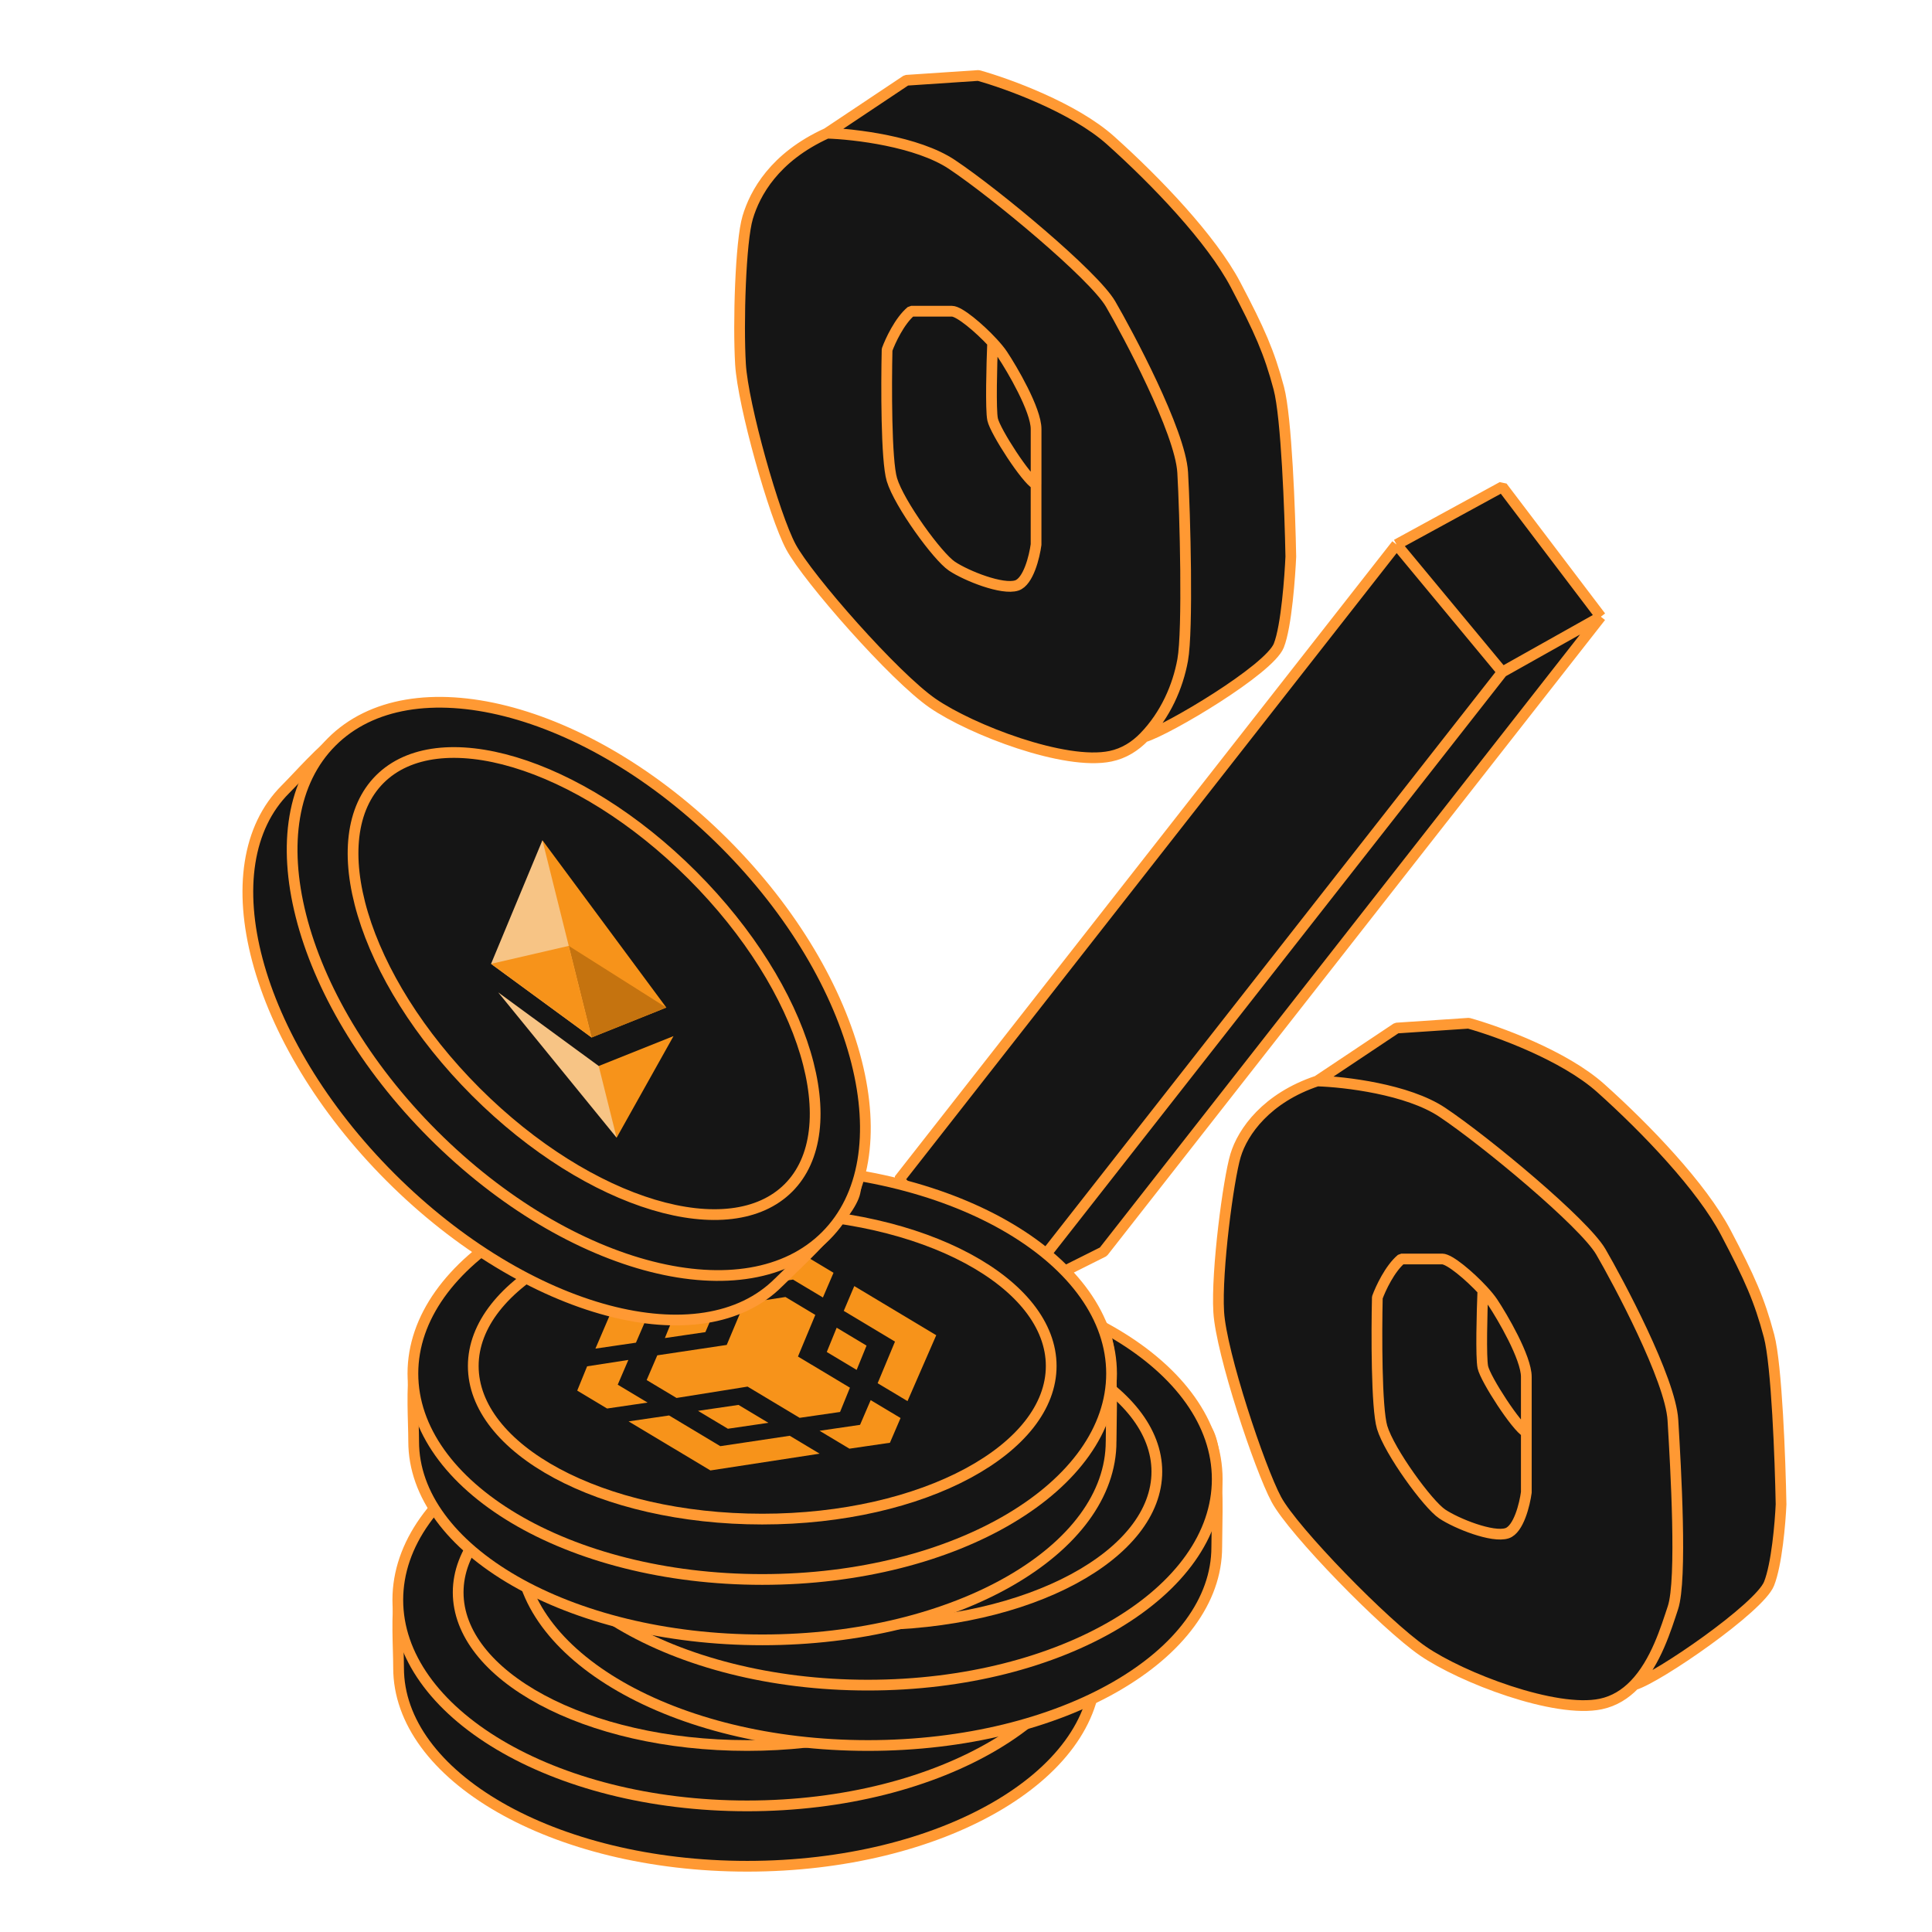 <svg width="180" height="180" fill="none" xmlns="http://www.w3.org/2000/svg"><path d="M83.767 109.901l46.347-59.167 9.851-5.379 9.18 12.102-46.347 59.167-8.508 4.258-10.523-10.981zm65.378 48.857c-4.254.896-12.986-2.465-16.568-4.931-3.583-2.465-12.091-11.205-13.658-14.119-1.567-2.913-5.15-13.671-5.374-17.481-.224-3.81.896-12.326 1.568-14.568.671-2.241 2.91-5.378 7.612-6.947l7.389-4.93 6.717-.449c2.686.747 8.911 3.003 12.314 6.051 4.254 3.81 9.404 9.189 11.643 13.447 2.239 4.258 3.134 6.275 4.03 9.637.716 2.69 1.045 11.58 1.12 15.688-.075 1.719-.404 5.603-1.12 7.396-.896 2.241-10.312 8.741-12.545 9.413-.841.867-1.866 1.527-3.128 1.793zM103.47 70.456c-4.254.897-12.986-2.465-16.569-4.93C83.32 63.06 75.26 53.872 73.692 50.958c-1.567-2.913-4.478-13.223-4.702-17.033-.224-3.81 0-11.43.672-13.67.672-2.242 2.463-5.604 7.388-7.845l7.388-4.93 6.717-.449c2.687.747 8.912 3.003 12.315 6.051 4.254 3.81 9.404 9.19 11.643 13.447 2.239 4.259 3.134 6.276 4.03 9.637.716 2.69 1.045 11.58 1.119 15.689-.074 1.718-.403 6.499-1.119 8.292-.896 2.241-10.312 7.844-12.545 8.516-.841.867-1.867 1.527-3.128 1.793z" fill="#151515"/><path d="M94.29 120.882l45.675-58.27m-45.675 58.27l-10.523-10.981 46.347-59.167M94.29 120.882l8.508-4.258 46.347-59.167m-9.18 5.155l-9.851-11.878m9.851 11.878l9.18-5.155m-19.031-6.723l9.851-5.379 9.18 12.102m-26.42 43.255c2.538.075 8.419.762 11.643 2.913 4.03 2.69 13.21 10.31 14.777 12.999 1.567 2.69 6.493 11.878 6.717 15.688l.016.273c.238 4.035.859 14.58-.016 17.208-.63 1.892-1.592 5.115-3.589 7.172m-29.548-56.253c-4.702 1.569-6.941 4.706-7.612 6.947-.672 2.242-1.792 10.758-1.568 14.568.224 3.81 3.807 14.568 5.374 17.481 1.567 2.914 10.075 11.654 13.658 14.119 3.582 2.466 12.314 5.827 16.568 4.931 1.262-.266 2.287-.926 3.128-1.793m-29.548-56.253l7.389-4.93 6.717-.449c2.686.747 8.911 3.003 12.314 6.051 4.254 3.81 9.404 9.189 11.643 13.447 2.239 4.258 3.134 6.275 4.03 9.637.716 2.69 1.045 11.58 1.119 15.688-.074 1.719-.403 5.603-1.119 7.396-.896 2.241-10.312 8.741-12.545 9.413m-14.118-36.755c-1.24-1.341-3.102-2.914-3.787-2.914h-3.806c-1.075.897-1.941 2.765-2.239 3.586-.075 3.287-.09 10.31.447 12.103.672 2.241 4.254 7.171 5.598 8.068 1.343.896 4.702 2.241 6.045 1.793 1.075-.359 1.642-2.69 1.791-3.81v-5.603m-4.049-13.223c.381.413.704.804.915 1.121.895 1.344 3.134 5.154 3.134 6.947v5.155m-4.049-13.223c-.081 2.017-.195 6.275 0 7.172.243 1.12 3.154 5.603 4.049 6.051M77.05 12.41c2.537.075 8.418.762 11.642 2.914 4.03 2.689 13.211 10.309 14.778 12.998 1.567 2.69 6.493 11.878 6.717 15.688.224 3.81.506 14.692 0 17.482-.447 2.465-1.593 5.114-3.589 7.171M77.05 12.41c-4.925 2.241-6.716 5.603-7.388 7.844-.672 2.241-.896 9.861-.672 13.671.224 3.81 3.135 14.12 4.702 17.033 1.567 2.914 9.627 12.102 13.21 14.568 3.582 2.465 12.314 5.827 16.568 4.93 1.261-.266 2.287-.926 3.128-1.793M77.05 12.41l7.388-4.93 6.717-.449c2.687.747 8.912 3.003 12.315 6.051 4.254 3.81 9.404 9.19 11.643 13.447 2.239 4.259 3.134 6.276 4.03 9.637.716 2.69 1.045 11.58 1.119 15.689-.074 1.718-.403 6.499-1.119 8.292-.896 2.241-10.312 7.844-12.545 8.516M92.479 31.908c-1.239-1.341-3.102-2.913-3.787-2.913h-3.806c-1.075.896-1.94 2.764-2.239 3.585-.074 3.288-.09 10.31.448 12.103.672 2.241 4.254 7.172 5.597 8.068 1.344.897 4.702 2.241 6.046 1.793 1.075-.359 1.642-2.69 1.79-3.81V45.13M92.48 31.908c.382.413.704.804.915 1.12.896 1.345 3.135 5.155 3.135 6.948v5.155m-4.05-13.223c-.08 2.017-.194 6.275 0 7.172.244 1.12 3.154 5.603 4.05 6.051" stroke="#F93" stroke-linejoin="bevel"/><path d="M102.113 155.391c0 4.987-3.517 9.598-9.412 12.99-5.881 3.385-14.04 5.494-23.078 5.494s-17.196-2.109-23.077-5.494c-5.895-3.392-9.412-8.003-9.412-12.99 0-.475-.015-1.019-.031-1.61-.032-1.141-.068-2.457-.01-3.78.043-.991.14-1.955.327-2.804.188-.854.462-1.556.835-2.053 2.425-3.225 6.831-5.299 12.406-6.558 5.56-1.255 12.193-1.68 18.962-1.68 7.086 0 13.878.156 19.474 1.203 5.611 1.05 9.896 2.974 12.118 6.404.274.424.49 1.146.642 2.092.15.931.23 2.018.268 3.128.054 1.562.026 3.125.005 4.333-.009.515-.017.966-.017 1.325z" fill="#151515" stroke="#F93"/><path d="M102.156 149.062c0 5.191-3.534 9.977-9.435 13.492-5.89 3.509-14.06 5.696-23.112 5.696-9.05 0-17.22-2.187-23.111-5.696-5.901-3.515-9.435-8.301-9.435-13.492 0-5.19 3.534-9.976 9.435-13.491 5.89-3.509 14.06-5.696 23.111-5.696 9.052 0 17.222 2.187 23.112 5.696 5.901 3.515 9.435 8.301 9.435 13.491z" fill="#151515" stroke="#F93"/><path d="M96.531 148.359c0 3.806-2.872 7.364-7.769 10.001-4.876 2.626-11.647 4.265-19.153 4.265-7.506 0-14.276-1.639-19.153-4.265-4.896-2.637-7.769-6.195-7.769-10.001 0-3.805 2.873-7.364 7.77-10 4.876-2.626 11.646-4.265 19.152-4.265 7.507 0 14.277 1.639 19.154 4.265 4.896 2.636 7.768 6.195 7.768 10z" fill="#151515" stroke="#F93"/><path d="M113.363 144.141c0 4.987-3.517 9.598-9.412 12.99-5.881 3.385-14.04 5.494-23.078 5.494s-17.196-2.109-23.077-5.494c-5.895-3.392-9.412-8.003-9.412-12.99 0-.475-.015-1.019-.031-1.61-.032-1.141-.068-2.457-.01-3.78.043-.991.14-1.955.327-2.804.188-.854.462-1.556.835-2.053 2.425-3.225 6.831-5.299 12.406-6.558 5.56-1.255 12.193-1.68 18.962-1.68 7.086 0 13.878.156 19.474 1.203 5.611 1.05 9.896 2.974 12.118 6.404.274.424.49 1.146.642 2.092.15.931.23 2.018.268 3.128.054 1.562.026 3.125.005 4.333-.009.515-.017.966-.017 1.325z" fill="#151515" stroke="#F93"/><path d="M113.406 137.812c0 5.191-3.534 9.977-9.435 13.492-5.89 3.509-14.06 5.696-23.112 5.696-9.05 0-17.22-2.187-23.111-5.696-5.901-3.515-9.435-8.301-9.435-13.492 0-5.19 3.534-9.976 9.435-13.491 5.89-3.509 14.06-5.696 23.111-5.696 9.052 0 17.222 2.187 23.112 5.696 5.901 3.515 9.435 8.301 9.435 13.491z" fill="#151515" stroke="#F93"/><path d="M107.781 137.109c0 3.806-2.872 7.364-7.768 10.001-4.877 2.626-11.648 4.265-19.154 4.265s-14.276-1.639-19.153-4.265c-4.896-2.637-7.769-6.195-7.769-10.001 0-3.805 2.873-7.364 7.77-10 4.875-2.626 11.646-4.265 19.152-4.265 7.507 0 14.277 1.639 19.154 4.265 4.896 2.636 7.768 6.195 7.768 10z" fill="#151515" stroke="#F93"/><path d="M103.519 134.297c0 4.987-3.517 9.598-9.412 12.99-5.881 3.385-14.04 5.494-23.078 5.494s-17.196-2.109-23.077-5.494c-5.895-3.392-9.412-8.003-9.412-12.99 0-.474-.015-1.019-.031-1.609-.032-1.142-.068-2.458-.01-3.78.044-.992.14-1.956.327-2.804.189-.854.462-1.557.835-2.053 2.426-3.225 6.831-5.3 12.407-6.558 5.56-1.256 12.192-1.681 18.962-1.681 7.086 0 13.877.156 19.473 1.204 5.611 1.049 9.897 2.973 12.118 6.403.274.424.49 1.146.643 2.093.149.93.229 2.018.267 3.127.054 1.562.027 3.125.005 4.333-.009.516-.017.967-.017 1.325z" fill="#151515" stroke="#F93"/><path d="M103.562 127.969c0 5.19-3.534 9.976-9.435 13.491-5.89 3.51-14.06 5.696-23.111 5.696-9.052 0-17.222-2.186-23.112-5.696-5.901-3.515-9.435-8.301-9.435-13.491 0-5.19 3.534-9.976 9.435-13.492 5.89-3.509 14.06-5.696 23.112-5.696 9.05 0 17.22 2.187 23.111 5.696 5.901 3.516 9.435 8.302 9.435 13.492z" fill="#151515" stroke="#F93"/><path d="M97.938 127.266c0 3.805-2.873 7.364-7.77 10-4.876 2.626-11.646 4.265-19.152 4.265-7.507 0-14.277-1.639-19.154-4.265-4.896-2.636-7.768-6.195-7.768-10 0-3.806 2.872-7.364 7.768-10.001C56.74 114.639 63.51 113 71.016 113s14.276 1.639 19.153 4.265c4.896 2.637 7.769 6.195 7.769 10.001z" fill="#151515" stroke="#F93"/><path d="M81.12 130.446l2.783 1.668-.99 2.304-3.775.552-2.783-1.668 3.774-.553.99-2.303zm-22.557 1.981l3.774-.552 4.773 2.861 6.47-.969 2.783 1.668-10.174 1.563-7.625-4.571zm21.027-12.606l7.637 4.578-2.676 6.14-2.783-1.668 1.616-3.878-4.773-2.861.979-2.311zm-10.254 1.611l3.842-.594 2.783 1.669-1.616 3.878 4.842 2.903-.921 2.262-3.763.546-4.853-2.909-6.618 1.058-2.784-1.668.99-2.304 6.47-.969 1.628-3.872zm-4.303 10.012l3.774-.552 2.783 1.668-3.774.553-2.783-1.669zm12.918-7.745l2.783 1.669-.921 2.262-2.784-1.668.922-2.263zm-23.25 3.598l3.842-.594-.99 2.304 2.783 1.668-3.774.553-2.783-1.669.922-2.262zm16.33-9.791l3.843-.594 2.784 1.668-.99 2.304-2.784-1.668-3.774.552.922-2.262zm-8.165 4.895l3.843-.593-.99 2.303-3.774.553.921-2.263zm-4.773-2.861l10.243-1.604-.921 2.262-6.47.97-1.696 3.926-3.774.553 2.618-6.107z" fill="#F7931A"/><path d="M72.535 119.486c-3.556 3.557-9.331 4.355-15.916 2.604-6.57-1.747-13.841-6.012-20.232-12.402-6.39-6.391-10.655-13.662-12.402-20.232-1.75-6.585-.953-12.36 2.604-15.917.337-.337.714-.736 1.124-1.168.791-.836 1.704-1.8 2.687-2.701.738-.676 1.493-1.295 2.23-1.768.743-.476 1.438-.784 2.056-.874 4.014-.583 8.607 1.055 13.446 4.1 4.826 3.036 9.819 7.424 14.605 12.21 5.01 5.01 9.701 9.924 12.912 14.627 3.219 4.715 4.878 9.116 4.005 13.131-.108.498-.47 1.166-1.038 1.948-.557.77-1.276 1.601-2.04 2.419-1.075 1.152-2.209 2.246-3.085 3.092-.373.36-.7.676-.956.931z" fill="#151515" stroke="#F93"/><path d="M76.935 115.147c-3.67 3.67-9.553 4.555-16.211 2.868-6.647-1.683-13.97-5.914-20.37-12.315-6.4-6.4-10.632-13.723-12.315-20.37-1.687-6.658-.802-12.541 2.868-16.211 3.67-3.67 9.553-4.555 16.212-2.869 6.646 1.684 13.97 5.915 20.37 12.315 6.4 6.4 10.63 13.724 12.315 20.37 1.686 6.659.801 12.542-2.869 16.212z" fill="#151515" stroke="#F93"/><path d="M73.457 110.672c-2.691 2.691-7.238 3.176-12.565 1.578-5.305-1.591-11.252-5.22-16.56-10.527-5.307-5.308-8.935-11.255-10.527-16.56-1.598-5.326-1.112-9.873 1.578-12.564 2.691-2.69 7.238-3.176 12.565-1.578 5.305 1.591 11.252 5.22 16.56 10.527 5.307 5.308 8.936 11.255 10.527 16.56 1.598 5.326 1.112 9.873-1.578 12.564z" fill="#151515" stroke="#F93"/><path d="M50.538 78.287l-.027.562 4.387 17.59.222.222 6.962-2.79-11.544-15.584z" fill="#F7931A"/><path d="M50.536 78.287L45.75 89.798l9.369 6.862-2.13-8.537-2.453-9.836z" fill="#F7C485"/><path d="M55.784 99.316l-.07.098 1.563 6.265.174.319 5.3-9.468-6.967 2.786z" fill="#F7931A"/><path d="M57.447 105.997l-1.667-6.682-9.368-6.86 11.035 13.542z" fill="#F7C485"/><path d="M55.118 96.662l6.96-2.79-9.09-5.748 2.13 8.538z" fill="#C5730F"/><path d="M45.75 89.8l9.368 6.862-2.129-8.537-7.24 1.675z" fill="#F7931A"/></svg>